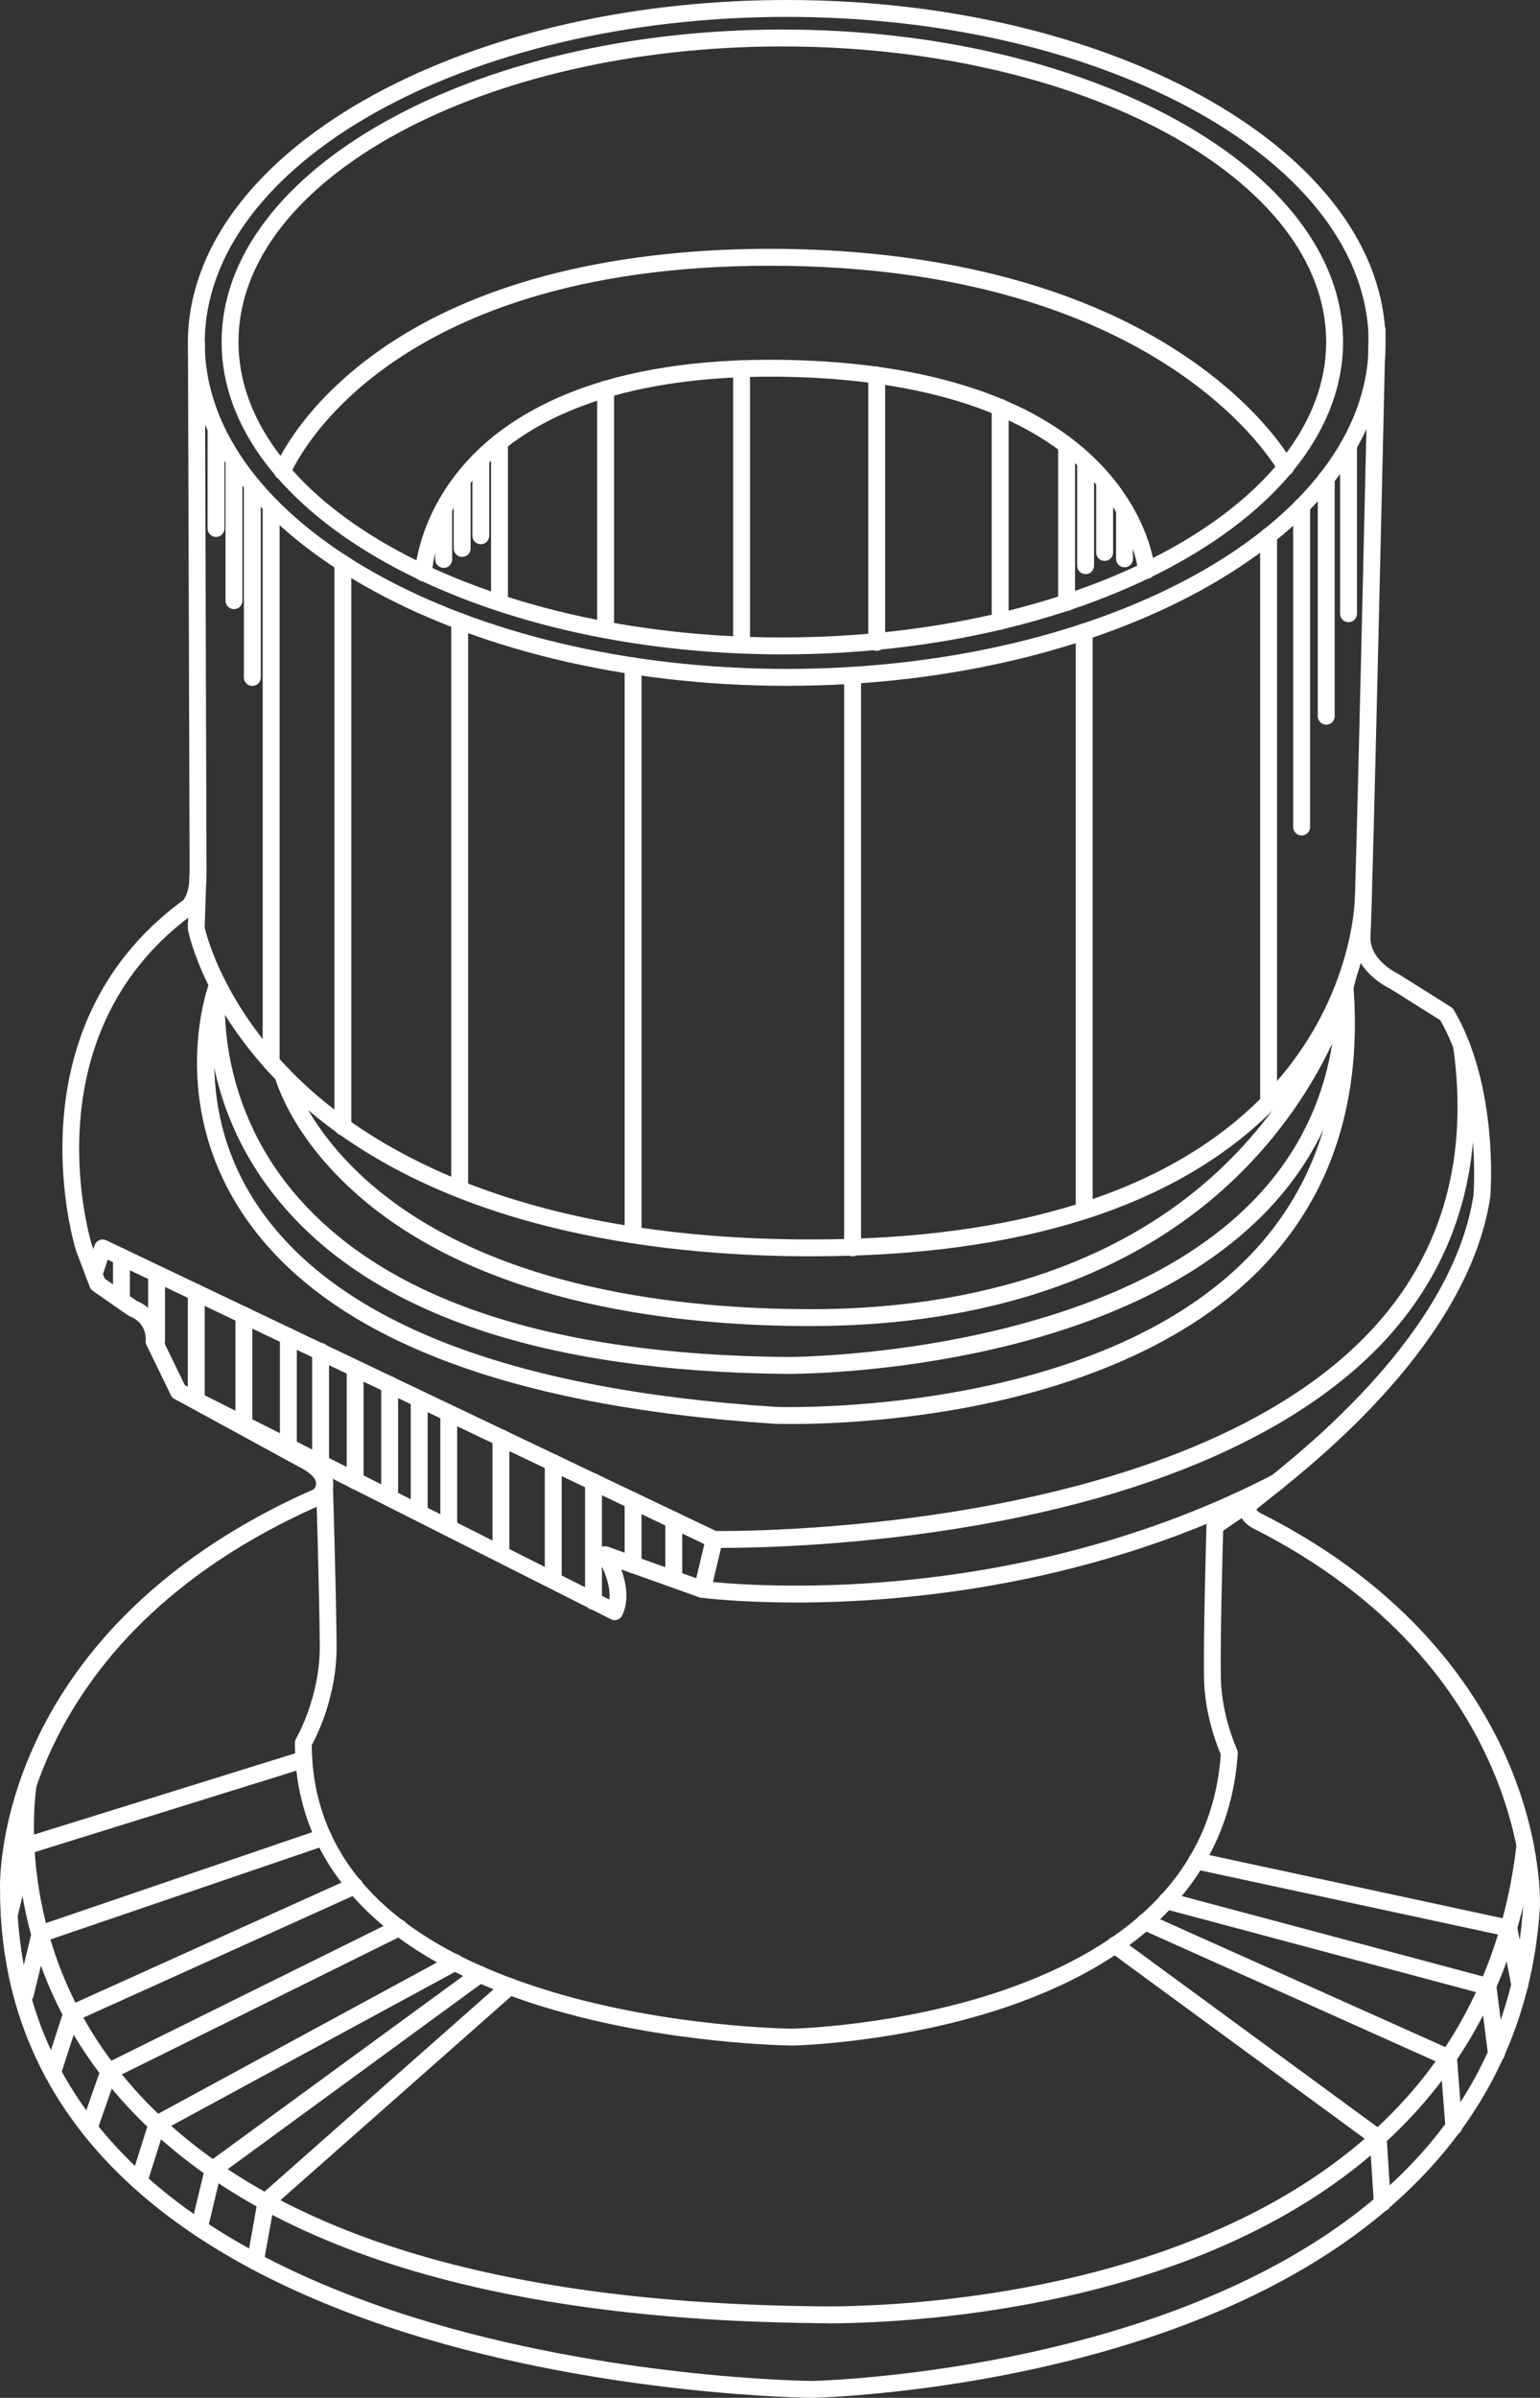 <svg width="322" height="501" viewBox="0 0 322 501" fill="none" xmlns="http://www.w3.org/2000/svg">
<rect x="0" y="0" width="322" height="501" fill="#333333" stroke="none"/>
<g clip-path="url(#clip0_204_1045)">
<path d="M164.496 143.294C95.444 143.294 39.282 111.151 39.282 71.647C39.282 32.143 95.444 0 164.496 0C233.548 0 289.71 32.143 289.71 71.647C289.71 111.151 233.536 143.294 164.496 143.294ZM164.496 3.533C97.398 3.533 42.813 34.086 42.813 71.647C42.813 109.208 97.398 139.761 164.496 139.761C231.594 139.761 286.179 109.208 286.179 71.647C286.179 34.086 231.594 3.533 164.496 3.533Z" fill="white"/>
<path d="M163.578 136.722C98.928 136.722 46.333 107.441 46.333 71.447C46.333 35.453 98.928 6.172 163.578 6.172C228.228 6.172 280.823 35.453 280.823 71.447C280.823 107.441 228.228 136.722 163.578 136.722ZM163.578 9.705C100.883 9.705 49.864 37.408 49.864 71.447C49.864 105.486 100.871 133.189 163.578 133.189C226.285 133.189 277.292 105.486 277.292 71.447C277.292 37.408 226.285 9.705 163.578 9.705Z" fill="white"/>
<path d="M59.058 100.233C58.846 100.233 58.623 100.198 58.411 100.115C57.504 99.762 57.057 98.737 57.41 97.83C57.599 97.359 62.142 86.052 77.292 74.698C102.354 55.923 136.645 51.989 161 51.989C185.355 51.989 220.093 55.852 247.568 74.238C264.143 85.334 270.134 96.358 270.382 96.817C270.841 97.677 270.511 98.749 269.652 99.208C268.793 99.668 267.721 99.338 267.262 98.478C267.039 98.054 243.272 55.523 161.012 55.523C78.752 55.523 60.883 98.69 60.718 99.126C60.447 99.821 59.776 100.245 59.07 100.245L59.058 100.233Z" fill="white"/>
<path d="M88.534 121.481C88.534 121.481 88.487 121.481 88.452 121.481C87.475 121.434 86.721 120.621 86.768 119.644C86.792 119.184 87.345 108.207 96.916 97.171C105.615 87.135 123.802 75.169 160.988 75.169C182.872 75.169 212.607 78.926 229.958 96.829C240.517 107.724 241.447 118.595 241.482 119.055C241.553 120.032 240.823 120.88 239.858 120.951C238.893 121.022 238.033 120.291 237.963 119.326C237.963 119.231 237.033 109.09 227.239 99.102C210.711 82.248 182.083 78.702 160.988 78.702C132.736 78.702 111.559 85.828 99.729 99.302C90.865 109.408 90.3 119.691 90.288 119.785C90.241 120.727 89.464 121.469 88.522 121.469L88.534 121.481Z" fill="white"/>
<path d="M169.805 501C169.346 501 127.015 500.6 85.25 487.502C60.612 479.776 40.953 469.211 26.828 456.078C9.029 439.553 0.012 418.964 0.012 394.866C-0.012 394.383 -0.483 381.097 7.44 364.007C14.691 348.366 30.665 326.529 65.627 311.158C65.827 310.899 66.18 310.345 66.086 309.733C65.992 309.132 65.391 307.907 62.437 306.435L36.468 292.277C36.151 292.101 35.892 291.83 35.727 291.5L30.63 281.029C30.488 280.735 30.43 280.405 30.465 280.075C30.5 279.722 30.677 276.412 27.075 274.987C26.945 274.94 26.828 274.869 26.721 274.799L19.411 269.71C19.117 269.51 18.893 269.216 18.776 268.886L15.903 261.336C15.727 260.794 1.613 215.401 37.822 188.44C37.975 188.323 37.94 188.323 38.128 188.264C38.128 188.264 39.753 187.051 39.647 182.08L39.305 71.671C39.305 70.693 40.094 69.904 41.071 69.904C42.048 69.904 42.837 70.693 42.837 71.671L43.178 182.057C43.308 188.758 40.742 190.843 39.835 191.373C5.756 216.85 19.093 259.758 19.235 260.182L21.883 267.143L28.593 271.807C32.996 273.656 34.067 277.637 34.032 279.922L38.681 289.474L64.096 303.337C67.416 304.986 69.299 307 69.617 309.297C69.994 311.971 68.11 313.773 67.899 313.973C67.757 314.103 67.593 314.209 67.416 314.291C2.084 342.783 3.52 394.277 3.543 394.795C3.543 417.928 12.172 437.645 29.205 453.475C42.931 466.242 62.119 476.548 86.239 484.11C127.51 497.066 169.37 497.467 169.782 497.467C170.099 497.467 206.05 496.689 242.212 483.992C263.342 476.572 280.411 466.596 292.948 454.346C308.522 439.117 317.103 420.26 318.457 398.294C318.48 397.822 320.128 348.519 261.753 319.191C260.364 318.39 258.398 316.47 259.246 314.103C259.505 313.361 260.058 312.925 263.142 310.475C273.183 302.513 303.707 278.297 308.098 249.699C308.192 248.474 309.534 227.85 301.153 213.163L290.723 206.614C289.64 206.096 282.542 202.433 283.036 195.272C283.472 188.935 286.156 70.104 286.179 68.903C286.203 67.925 287.038 67.16 287.98 67.171C288.957 67.195 289.722 68.008 289.711 68.974C289.605 73.873 286.991 189.1 286.556 195.507C286.203 200.619 292.23 203.411 292.289 203.446C292.359 203.481 292.43 203.517 292.5 203.564L303.389 210.407C303.625 210.56 303.825 210.76 303.978 211.007C313.395 227.073 311.676 249.122 311.606 250.052C311.606 250.088 311.606 250.135 311.594 250.17C307.027 280.169 275.644 305.069 265.332 313.243C264.237 314.114 263.189 314.951 262.659 315.41C262.824 315.61 263.177 315.928 263.436 316.081C294.914 331.888 309.169 353.407 315.573 368.659C322.541 385.255 322 397.952 321.976 398.494C319.446 439.482 292.241 470.2 243.307 487.361C206.615 500.223 170.17 501 169.805 501Z" fill="white"/>
<path d="M165.603 427.386C165.308 427.386 139.47 427.15 113.984 419.412C79.753 409.012 61.66 389.907 61.66 364.16C61.66 363.842 61.742 363.524 61.907 363.253C61.954 363.171 66.957 354.643 66.863 343.737C66.769 332.312 66.086 309.898 66.074 309.674C66.039 308.696 66.804 307.884 67.781 307.86C68.758 307.789 69.57 308.59 69.594 309.568C69.594 309.792 70.288 332.241 70.382 343.713C70.477 354.314 66.274 362.629 65.179 364.631C65.391 388.753 82.13 406.044 114.938 416.02C139.941 423.629 165.32 423.864 165.579 423.864C165.756 423.864 187.533 423.405 209.428 415.961C238.198 406.173 253.619 389.554 255.255 366.575C254.525 364.867 251.936 358.342 251.759 350.992C251.559 342.924 252.23 319.815 252.265 318.826C252.277 318.26 252.571 317.742 253.03 317.412L262.765 310.781C263.578 310.239 264.672 310.44 265.214 311.252C265.767 312.065 265.555 313.16 264.743 313.702L255.75 319.827C255.62 324.255 255.102 343.807 255.279 350.898C255.467 358.565 258.61 365.444 258.634 365.515C258.763 365.786 258.81 366.08 258.798 366.363C257.245 390.814 240.529 409.118 210.476 419.329C188.063 426.938 165.803 427.398 165.579 427.398L165.603 427.386Z" fill="white"/>
<path d="M169.687 262.49C136.339 262.49 90.371 256.613 60.718 228.616C42.825 211.726 39.435 194.977 39.305 194.271C39.282 194.141 39.27 194.011 39.27 193.882L39.611 182.94C39.647 181.962 40.435 181.161 41.436 181.232C42.413 181.267 43.178 182.08 43.143 183.058L42.801 193.788C43.214 195.59 47.098 211.007 63.319 226.237C79.235 241.172 110.594 258.969 169.676 258.969C212.536 258.969 244.202 248.992 263.801 229.311C283.142 209.889 283.295 187.616 283.295 187.392C283.295 186.414 284.084 185.625 285.049 185.614C286.014 185.614 286.815 186.403 286.815 187.368C286.815 188.334 286.721 211.231 266.356 231.725C246.073 252.137 213.537 262.49 169.652 262.49H169.687Z" fill="white"/>
<path d="M164.72 287.06H164.484C114.161 286.589 78.717 274.763 59.14 251.902C40.4 230.029 43.59 206.367 43.731 205.366C43.873 204.4 44.767 203.729 45.733 203.87C46.698 204.011 47.369 204.906 47.228 205.872C47.192 206.096 44.155 229.028 61.871 249.664C80.777 271.677 115.303 283.067 164.508 283.526C165.132 283.55 229.734 283.491 261.659 251.254C273.701 239.087 279.681 223.752 279.422 205.648C279.41 204.671 280.187 203.87 281.164 203.858H281.188C282.153 203.858 282.942 204.635 282.954 205.601C283.224 224.682 276.903 240.889 264.166 253.751C231.841 286.388 169.734 287.06 164.72 287.06Z" fill="white"/>
<path d="M169.664 277.072C141.565 277.072 102.648 272.608 76.739 251.336C61.047 238.451 57.622 225.613 57.481 225.071C57.233 224.128 57.81 223.163 58.752 222.915C59.705 222.668 60.659 223.245 60.894 224.187C60.93 224.305 64.273 236.625 79.199 248.792C104.308 269.239 142.248 273.538 169.652 273.538C197.056 273.538 235.232 267.402 261.047 238.192C276.444 220.772 280.187 203.246 280.223 203.069C280.423 202.115 281.353 201.502 282.306 201.691C283.26 201.891 283.872 202.822 283.683 203.776C283.53 204.529 279.705 222.421 263.695 240.524C236.997 270.723 197.821 277.06 169.652 277.06L169.664 277.072Z" fill="white"/>
<path d="M165.403 297.531C163.272 297.531 162.071 297.484 162.024 297.484C104.908 293.773 67.428 278.921 50.583 253.35C35.268 230.1 43.202 206.932 43.555 205.955C43.885 205.036 44.885 204.565 45.803 204.883C46.721 205.213 47.204 206.214 46.886 207.132C46.804 207.356 39.211 229.711 53.573 251.454C69.794 276.024 106.345 290.322 162.213 293.95C162.825 293.985 228.804 296.259 261.482 262.172C275.279 247.779 281.317 228.804 279.422 205.766C279.34 204.789 280.07 203.941 281.035 203.858C281.988 203.787 282.86 204.494 282.942 205.472C284.92 229.57 278.563 249.464 264.025 264.622C246.321 283.079 219.505 291.029 200.117 294.445C184.696 297.166 171.394 297.531 165.403 297.531Z" fill="white"/>
<path d="M128.534 338.507C128.263 338.507 127.992 338.448 127.745 338.319L36.516 292.301C35.644 291.865 35.291 290.793 35.727 289.934C36.174 289.062 37.234 288.721 38.093 289.145L127.416 334.208C127.757 331.052 125.921 327.188 125.026 325.763C124.626 325.127 124.685 324.303 125.156 323.725C125.626 323.137 126.415 322.913 127.121 323.172L145.591 329.756L147.286 322.63L22.519 263.197L21.318 266.836C21.012 267.767 20.012 268.262 19.093 267.967C18.164 267.661 17.669 266.66 17.963 265.741L19.788 260.194C19.941 259.711 20.306 259.322 20.765 259.122C21.236 258.922 21.766 258.933 22.213 259.145L150.076 320.062C150.829 320.416 151.23 321.252 151.029 322.065L148.557 332.5C148.44 332.983 148.122 333.407 147.686 333.643C147.251 333.878 146.721 333.925 146.25 333.749L129.911 327.919C130.9 330.663 131.618 334.373 130.1 337.518C129.899 337.942 129.523 338.272 129.075 338.425C128.887 338.484 128.699 338.519 128.51 338.519L128.534 338.507Z" fill="white"/>
<path d="M166.333 334.82C154.255 334.82 146.839 333.855 146.627 333.819C146.133 333.749 145.697 333.478 145.414 333.066C145.132 332.653 145.038 332.147 145.156 331.664L147.628 321.228C147.816 320.416 148.546 319.862 149.382 319.874C150.37 319.909 248.216 321.405 288.004 276.53C301.741 261.03 307.074 241.584 303.848 218.734C303.707 217.768 304.39 216.873 305.355 216.732C306.32 216.602 307.215 217.262 307.356 218.239C310.735 242.161 305.12 262.573 290.652 278.886C278.834 292.219 254.266 309.945 204.355 318.673C178.681 323.172 156.527 323.419 150.759 323.419L149.064 330.545C159.858 331.605 213.831 335.209 266.262 308.06C267.133 307.613 268.192 307.954 268.639 308.814C269.087 309.686 268.745 310.746 267.886 311.193C229.005 331.322 189.287 334.832 166.356 334.832L166.333 334.82Z" fill="white"/>
<path d="M172.877 485.417C170.9 485.417 169.793 485.382 169.734 485.382C98.446 484.487 49.017 467.797 22.86 435.76C-1.801 405.549 4.014 373.218 4.273 371.863C4.461 370.909 5.391 370.273 6.333 370.462C7.287 370.638 7.922 371.569 7.734 372.523C7.675 372.841 1.989 404.689 25.627 433.593C51.1 464.747 99.611 480.989 169.805 481.86C170.194 481.872 204.355 483.038 239.458 471.637C259.964 464.97 276.773 455.383 289.416 443.133C305.167 427.881 314.478 408.399 317.115 385.22C317.221 384.254 318.104 383.547 319.069 383.665C320.034 383.771 320.74 384.654 320.623 385.62C315.726 428.693 288.015 459.611 240.458 475.029C211.006 484.581 182.212 485.441 172.854 485.441L172.877 485.417Z" fill="white"/>
<path d="M289.028 462.073C288.098 462.073 287.321 461.354 287.262 460.424L286.45 447.668L232.089 407.834C231.3 407.257 231.135 406.15 231.712 405.361C232.289 404.571 233.395 404.395 234.184 404.984L289.216 445.312C289.64 445.619 289.899 446.102 289.934 446.62L290.805 460.2C290.864 461.178 290.123 462.014 289.157 462.073C289.122 462.073 289.075 462.073 289.04 462.073H289.028Z" fill="white"/>
<path d="M303.989 446.102C303.083 446.102 302.306 445.395 302.235 444.476L301.188 431.143L238.728 403.158C237.833 402.758 237.445 401.709 237.833 400.826C238.233 399.931 239.281 399.542 240.164 399.931L303.589 428.34C304.178 428.599 304.578 429.164 304.625 429.812L305.755 444.194C305.838 445.171 305.108 446.019 304.131 446.09C304.084 446.09 304.036 446.09 303.989 446.09V446.102Z" fill="white"/>
<path d="M312.889 430.825C312.018 430.825 311.252 430.177 311.135 429.282L309.499 416.467L243.507 398.859C242.565 398.612 242 397.634 242.259 396.692C242.506 395.749 243.472 395.196 244.425 395.443L311.57 413.358C312.265 413.546 312.771 414.124 312.865 414.842L314.654 428.835C314.772 429.8 314.089 430.684 313.124 430.813C313.054 430.813 312.971 430.825 312.9 430.825H312.889Z" fill="white"/>
<path d="M317.774 416.515C316.95 416.515 316.208 415.926 316.044 415.089L313.972 404.359L249.852 390.555C248.898 390.355 248.286 389.413 248.498 388.459C248.698 387.505 249.652 386.904 250.594 387.104L315.855 401.156C316.55 401.309 317.08 401.851 317.221 402.546L319.516 414.418C319.705 415.372 319.081 416.303 318.115 416.491C317.998 416.515 317.892 416.526 317.774 416.526V416.515Z" fill="white"/>
<path d="M1.93 401.898C1.789 401.898 1.66 401.886 1.518 401.851C0.577 401.627 -0.012 400.673 0.212 399.719L3.684 385.279C3.826 384.678 4.285 384.195 4.873 384.007L63.013 365.927C63.955 365.632 64.932 366.163 65.226 367.093C65.52 368.023 64.991 369.013 64.061 369.307L6.886 387.092L3.649 400.555C3.449 401.368 2.731 401.91 1.93 401.91V401.898Z" fill="white"/>
<path d="M5.309 418.482C5.168 418.482 5.038 418.47 4.897 418.434C3.955 418.211 3.367 417.257 3.59 416.303L6.639 403.688C6.781 403.099 7.216 402.628 7.781 402.428L67.051 382.205C67.969 381.887 68.982 382.381 69.288 383.312C69.606 384.23 69.111 385.243 68.181 385.55L9.829 405.467L7.004 417.139C6.804 417.952 6.086 418.493 5.286 418.493L5.309 418.482Z" fill="white"/>
<path d="M10.983 434.783C10.806 434.783 10.618 434.759 10.441 434.7C9.511 434.394 9.005 433.405 9.311 432.474L13.302 420.178C13.455 419.706 13.796 419.318 14.255 419.118L73.419 392.428C74.314 392.028 75.35 392.428 75.75 393.311C76.15 394.195 75.75 395.243 74.867 395.643L16.421 422.015L12.678 433.569C12.431 434.311 11.748 434.794 10.995 434.794L10.983 434.783Z" fill="white"/>
<path d="M18.623 446.396C18.434 446.396 18.234 446.361 18.034 446.302C17.116 445.984 16.633 444.971 16.951 444.052L21.095 432.203C21.248 431.767 21.566 431.402 21.977 431.202L82.648 401.191C83.519 400.755 84.579 401.12 85.014 401.992C85.45 402.863 85.085 403.924 84.214 404.359L24.191 434.052L20.282 445.218C20.023 445.948 19.341 446.396 18.611 446.396H18.623Z" fill="white"/>
<path d="M29.052 457.491C28.876 457.491 28.699 457.468 28.523 457.409C27.593 457.114 27.075 456.125 27.369 455.194L31.148 443.251C31.289 442.815 31.583 442.45 31.995 442.227L94.267 408.458C95.126 407.999 96.197 408.317 96.656 409.165C97.116 410.013 96.798 411.097 95.95 411.556L34.302 444.983L30.747 456.243C30.512 456.996 29.817 457.479 29.064 457.479L29.052 457.491Z" fill="white"/>
<path d="M41.66 467.255C41.518 467.255 41.389 467.244 41.248 467.208C40.294 466.984 39.717 466.03 39.941 465.076L42.884 452.803C42.978 452.391 43.225 452.038 43.555 451.79L99.27 411.073C100.058 410.496 101.165 410.673 101.742 411.462C102.319 412.251 102.142 413.358 101.353 413.935L46.168 454.276L43.378 465.924C43.178 466.737 42.46 467.279 41.66 467.279V467.255Z" fill="white"/>
<path d="M53.396 474.275C53.29 474.275 53.184 474.275 53.078 474.252C52.113 474.075 51.477 473.168 51.654 472.202L53.89 459.682C53.961 459.293 54.161 458.928 54.455 458.669L105.379 413.711C106.109 413.064 107.227 413.134 107.875 413.864C108.522 414.595 108.452 415.714 107.722 416.361L57.257 460.919L55.126 472.826C54.973 473.686 54.232 474.287 53.396 474.287V474.275Z" fill="white"/>
<path d="M25.391 273.279C24.414 273.279 23.625 272.49 23.625 271.512V262.596C23.625 261.619 24.414 260.83 25.391 260.83C26.368 260.83 27.157 261.619 27.157 262.596V271.512C27.157 272.49 26.368 273.279 25.391 273.279Z" fill="white"/>
<path d="M32.737 282.019C31.76 282.019 30.971 281.229 30.971 280.252V266.259C30.971 265.282 31.76 264.493 32.737 264.493C33.714 264.493 34.502 265.282 34.502 266.259V280.252C34.502 281.229 33.714 282.019 32.737 282.019Z" fill="white"/>
<path d="M41.036 293.856C40.059 293.856 39.27 293.067 39.27 292.089V270.052C39.27 269.074 40.059 268.285 41.036 268.285C42.013 268.285 42.801 269.074 42.801 270.052V292.089C42.801 293.067 42.013 293.856 41.036 293.856Z" fill="white"/>
<path d="M50.995 299.545C50.017 299.545 49.229 298.756 49.229 297.778V274.787C49.229 273.809 50.017 273.02 50.995 273.02C51.971 273.02 52.76 273.809 52.76 274.787V297.778C52.76 298.756 51.971 299.545 50.995 299.545Z" fill="white"/>
<path d="M60.294 304.433C59.317 304.433 58.528 303.644 58.528 302.666V279.215C58.528 278.238 59.317 277.449 60.294 277.449C61.271 277.449 62.06 278.238 62.06 279.215V302.666C62.06 303.644 61.271 304.433 60.294 304.433Z" fill="white"/>
<path d="M67.028 307.365C66.05 307.365 65.262 306.576 65.262 305.599V282.337C65.262 281.359 66.05 280.57 67.028 280.57C68.004 280.57 68.793 281.359 68.793 282.337V305.599C68.793 306.576 68.004 307.365 67.028 307.365Z" fill="white"/>
<path d="M81.471 314.326C80.494 314.326 79.705 313.537 79.705 312.56V289.309C79.705 288.332 80.494 287.543 81.471 287.543C82.448 287.543 83.237 288.332 83.237 289.309V312.56C83.237 313.537 82.448 314.326 81.471 314.326Z" fill="white"/>
<path d="M74.255 311.17C73.278 311.17 72.49 310.381 72.49 309.403V286.153C72.49 285.175 73.278 284.386 74.255 284.386C75.232 284.386 76.021 285.175 76.021 286.153V309.403C76.021 310.381 75.232 311.17 74.255 311.17Z" fill="white"/>
<path d="M93.831 320.439C92.854 320.439 92.066 319.65 92.066 318.673V295.717C92.066 294.739 92.854 293.95 93.831 293.95C94.808 293.95 95.597 294.739 95.597 295.717V318.673C95.597 319.65 94.808 320.439 93.831 320.439Z" fill="white"/>
<path d="M87.651 317.742C86.674 317.742 85.885 316.953 85.885 315.975V292.607C85.885 291.63 86.674 290.841 87.651 290.841C88.628 290.841 89.417 291.63 89.417 292.607V315.975C89.417 316.953 88.628 317.742 87.651 317.742Z" fill="white"/>
<path d="M104.744 326.305C103.766 326.305 102.978 325.516 102.978 324.538V300.393C102.978 299.415 103.766 298.626 104.744 298.626C105.721 298.626 106.509 299.415 106.509 300.393V324.538C106.509 325.516 105.721 326.305 104.744 326.305Z" fill="white"/>
<path d="M115.679 331.381C114.702 331.381 113.914 330.592 113.914 329.615V305.599C113.914 304.621 114.702 303.832 115.679 303.832C116.656 303.832 117.445 304.621 117.445 305.599V329.615C117.445 330.592 116.656 331.381 115.679 331.381Z" fill="white"/>
<path d="M124.096 336.364C123.119 336.364 122.33 335.574 122.33 334.597V309.615C122.33 308.638 123.119 307.848 124.096 307.848C125.073 307.848 125.862 308.638 125.862 309.615V334.597C125.862 335.574 125.073 336.364 124.096 336.364Z" fill="white"/>
<path d="M132.371 328.731C131.394 328.731 130.606 327.942 130.606 326.964V313.561C130.606 312.583 131.394 311.794 132.371 311.794C133.348 311.794 134.137 312.583 134.137 313.561V326.964C134.137 327.942 133.348 328.731 132.371 328.731Z" fill="white"/>
<path d="M140.882 331.381C139.905 331.381 139.117 330.592 139.117 329.615V317.613C139.117 316.635 139.905 315.846 140.882 315.846C141.859 315.846 142.648 316.635 142.648 317.613V329.615C142.648 330.592 141.859 331.381 140.882 331.381Z" fill="white"/>
<path d="M56.692 223.704C55.715 223.704 54.926 222.915 54.926 221.938V105.969C54.926 104.991 55.715 104.202 56.692 104.202C57.669 104.202 58.458 104.991 58.458 105.969V221.938C58.458 222.915 57.669 223.704 56.692 223.704Z" fill="white"/>
<path d="M71.689 237.226C70.712 237.226 69.923 236.437 69.923 235.459V117.735C69.923 116.758 70.712 115.969 71.689 115.969C72.666 115.969 73.455 116.758 73.455 117.735V235.459C73.455 236.437 72.666 237.226 71.689 237.226Z" fill="white"/>
<path d="M96.115 249.369C95.138 249.369 94.349 248.58 94.349 247.603V129.832C94.349 128.854 95.138 128.065 96.115 128.065C97.092 128.065 97.881 128.854 97.881 129.832V247.603C97.881 248.58 97.092 249.369 96.115 249.369Z" fill="white"/>
<path d="M132.371 259.522C131.394 259.522 130.606 258.733 130.606 257.755V139.137C130.606 138.159 131.394 137.37 132.371 137.37C133.348 137.37 134.137 138.159 134.137 139.137V257.755C134.137 258.733 133.348 259.522 132.371 259.522Z" fill="white"/>
<path d="M178.269 262.49C177.292 262.49 176.503 261.701 176.503 260.724V141.092C176.503 140.114 177.292 139.325 178.269 139.325C179.246 139.325 180.035 140.114 180.035 141.092V260.724C180.035 261.701 179.246 262.49 178.269 262.49Z" fill="white"/>
<path d="M226.697 254.151C225.72 254.151 224.931 253.362 224.931 252.385V132.022C224.931 131.045 225.72 130.256 226.697 130.256C227.674 130.256 228.463 131.045 228.463 132.022V252.385C228.463 253.362 227.674 254.151 226.697 254.151Z" fill="white"/>
<path d="M265.249 232.126C264.272 232.126 263.483 231.337 263.483 230.359V112.035C263.483 111.057 264.272 110.268 265.249 110.268C266.226 110.268 267.015 111.057 267.015 112.035V230.359C267.015 231.337 266.226 232.126 265.249 232.126Z" fill="white"/>
<path d="M272.159 174.566C271.182 174.566 270.393 173.776 270.393 172.799V105.863C270.393 104.885 271.182 104.096 272.159 104.096C273.136 104.096 273.925 104.885 273.925 105.863V172.799C273.925 173.776 273.136 174.566 272.159 174.566Z" fill="white"/>
<path d="M277.303 151.41C276.326 151.41 275.538 150.62 275.538 149.643V100.068C275.538 99.091 276.326 98.301 277.303 98.301C278.28 98.301 279.069 99.091 279.069 100.068V149.643C279.069 150.62 278.28 151.41 277.303 151.41Z" fill="white"/>
<path d="M281.965 129.997C280.988 129.997 280.199 129.207 280.199 128.23V93.178C280.199 92.2 280.988 91.411 281.965 91.411C282.942 91.411 283.731 92.2 283.731 93.178V128.23C283.731 129.207 282.942 129.997 281.965 129.997Z" fill="white"/>
<path d="M52.76 143.318C51.783 143.318 50.995 142.529 50.995 141.551V102.141C50.995 101.163 51.783 100.374 52.76 100.374C53.737 100.374 54.526 101.163 54.526 102.141V141.551C54.526 142.529 53.737 143.318 52.76 143.318Z" fill="white"/>
<path d="M48.923 127.276C47.946 127.276 47.157 126.487 47.157 125.509V96.688C47.157 95.71 47.946 94.921 48.923 94.921C49.9 94.921 50.688 95.71 50.688 96.688V125.509C50.688 126.487 49.9 127.276 48.923 127.276Z" fill="white"/>
<path d="M45.168 112.188C44.191 112.188 43.402 111.399 43.402 110.421V89.821C43.402 88.844 44.191 88.054 45.168 88.054C46.145 88.054 46.933 88.844 46.933 89.821V110.421C46.933 111.399 46.145 112.188 45.168 112.188Z" fill="white"/>
<path d="M104.438 127.276C103.461 127.276 102.672 126.487 102.672 125.509V92.4C102.672 91.423 103.461 90.634 104.438 90.634C105.415 90.634 106.203 91.423 106.203 92.4V125.509C106.203 126.487 105.415 127.276 104.438 127.276Z" fill="white"/>
<path d="M126.627 133.047C125.65 133.047 124.861 132.258 124.861 131.281V81.294C124.861 80.316 125.65 79.527 126.627 79.527C127.604 79.527 128.393 80.316 128.393 81.294V131.281C128.393 132.258 127.604 133.047 126.627 133.047Z" fill="white"/>
<path d="M155.055 136.534C154.078 136.534 153.29 135.744 153.29 134.767V77.042C153.29 76.064 154.078 75.275 155.055 75.275C156.032 75.275 156.821 76.064 156.821 77.042V134.767C156.821 135.744 156.032 136.534 155.055 136.534Z" fill="white"/>
<path d="M183.307 135.98C182.33 135.98 181.542 135.191 181.542 134.213V78.349C181.542 77.371 182.33 76.582 183.307 76.582C184.284 76.582 185.073 77.371 185.073 78.349V134.213C185.073 135.191 184.284 135.98 183.307 135.98Z" fill="white"/>
<path d="M209.122 131.598C208.145 131.598 207.356 130.809 207.356 129.832V85.086C207.356 84.109 208.145 83.319 209.122 83.319C210.099 83.319 210.888 84.109 210.888 85.086V129.832C210.888 130.809 210.099 131.598 209.122 131.598Z" fill="white"/>
<path d="M223.013 127.676C222.036 127.676 221.247 126.887 221.247 125.91V93.166C221.247 92.188 222.036 91.399 223.013 91.399C223.99 91.399 224.779 92.188 224.779 93.166V125.91C224.779 126.887 223.99 127.676 223.013 127.676Z" fill="white"/>
<path d="M100.529 113.707C99.552 113.707 98.764 112.918 98.764 111.941V96.558C98.764 95.581 99.552 94.791 100.529 94.791C101.506 94.791 102.295 95.581 102.295 96.558V111.941C102.295 112.918 101.506 113.707 100.529 113.707Z" fill="white"/>
<path d="M96.633 116.357C95.656 116.357 94.867 115.568 94.867 114.591V100.881C94.867 99.903 95.656 99.114 96.633 99.114C97.61 99.114 98.399 99.903 98.399 100.881V114.591C98.399 115.568 97.61 116.357 96.633 116.357Z" fill="white"/>
<path d="M92.772 118.654C91.795 118.654 91.006 117.865 91.006 116.887V106.263C91.006 105.286 91.795 104.497 92.772 104.497C93.749 104.497 94.538 105.286 94.538 106.263V116.887C94.538 117.865 93.749 118.654 92.772 118.654Z" fill="white"/>
<path d="M226.992 119.962C226.015 119.962 225.226 119.172 225.226 118.195V96.735C225.226 95.757 226.015 94.968 226.992 94.968C227.969 94.968 228.757 95.757 228.757 96.735V118.195C228.757 119.172 227.969 119.962 226.992 119.962Z" fill="white"/>
<path d="M230.97 117.194C229.993 117.194 229.205 116.404 229.205 115.427V101.34C229.205 100.363 229.993 99.573 230.97 99.573C231.947 99.573 232.736 100.363 232.736 101.34V115.427C232.736 116.404 231.947 117.194 230.97 117.194Z" fill="white"/>
<path d="M235.126 118.525C234.149 118.525 233.36 117.735 233.36 116.758V106.464C233.36 105.486 234.149 104.697 235.126 104.697C236.103 104.697 236.891 105.486 236.891 106.464V116.758C236.891 117.735 236.103 118.525 235.126 118.525Z" fill="white"/>
</g>
<defs>
<clipPath id="clip0_204_1045">
<rect width="322" height="501" fill="white"/>
</clipPath>
</defs>
</svg>
